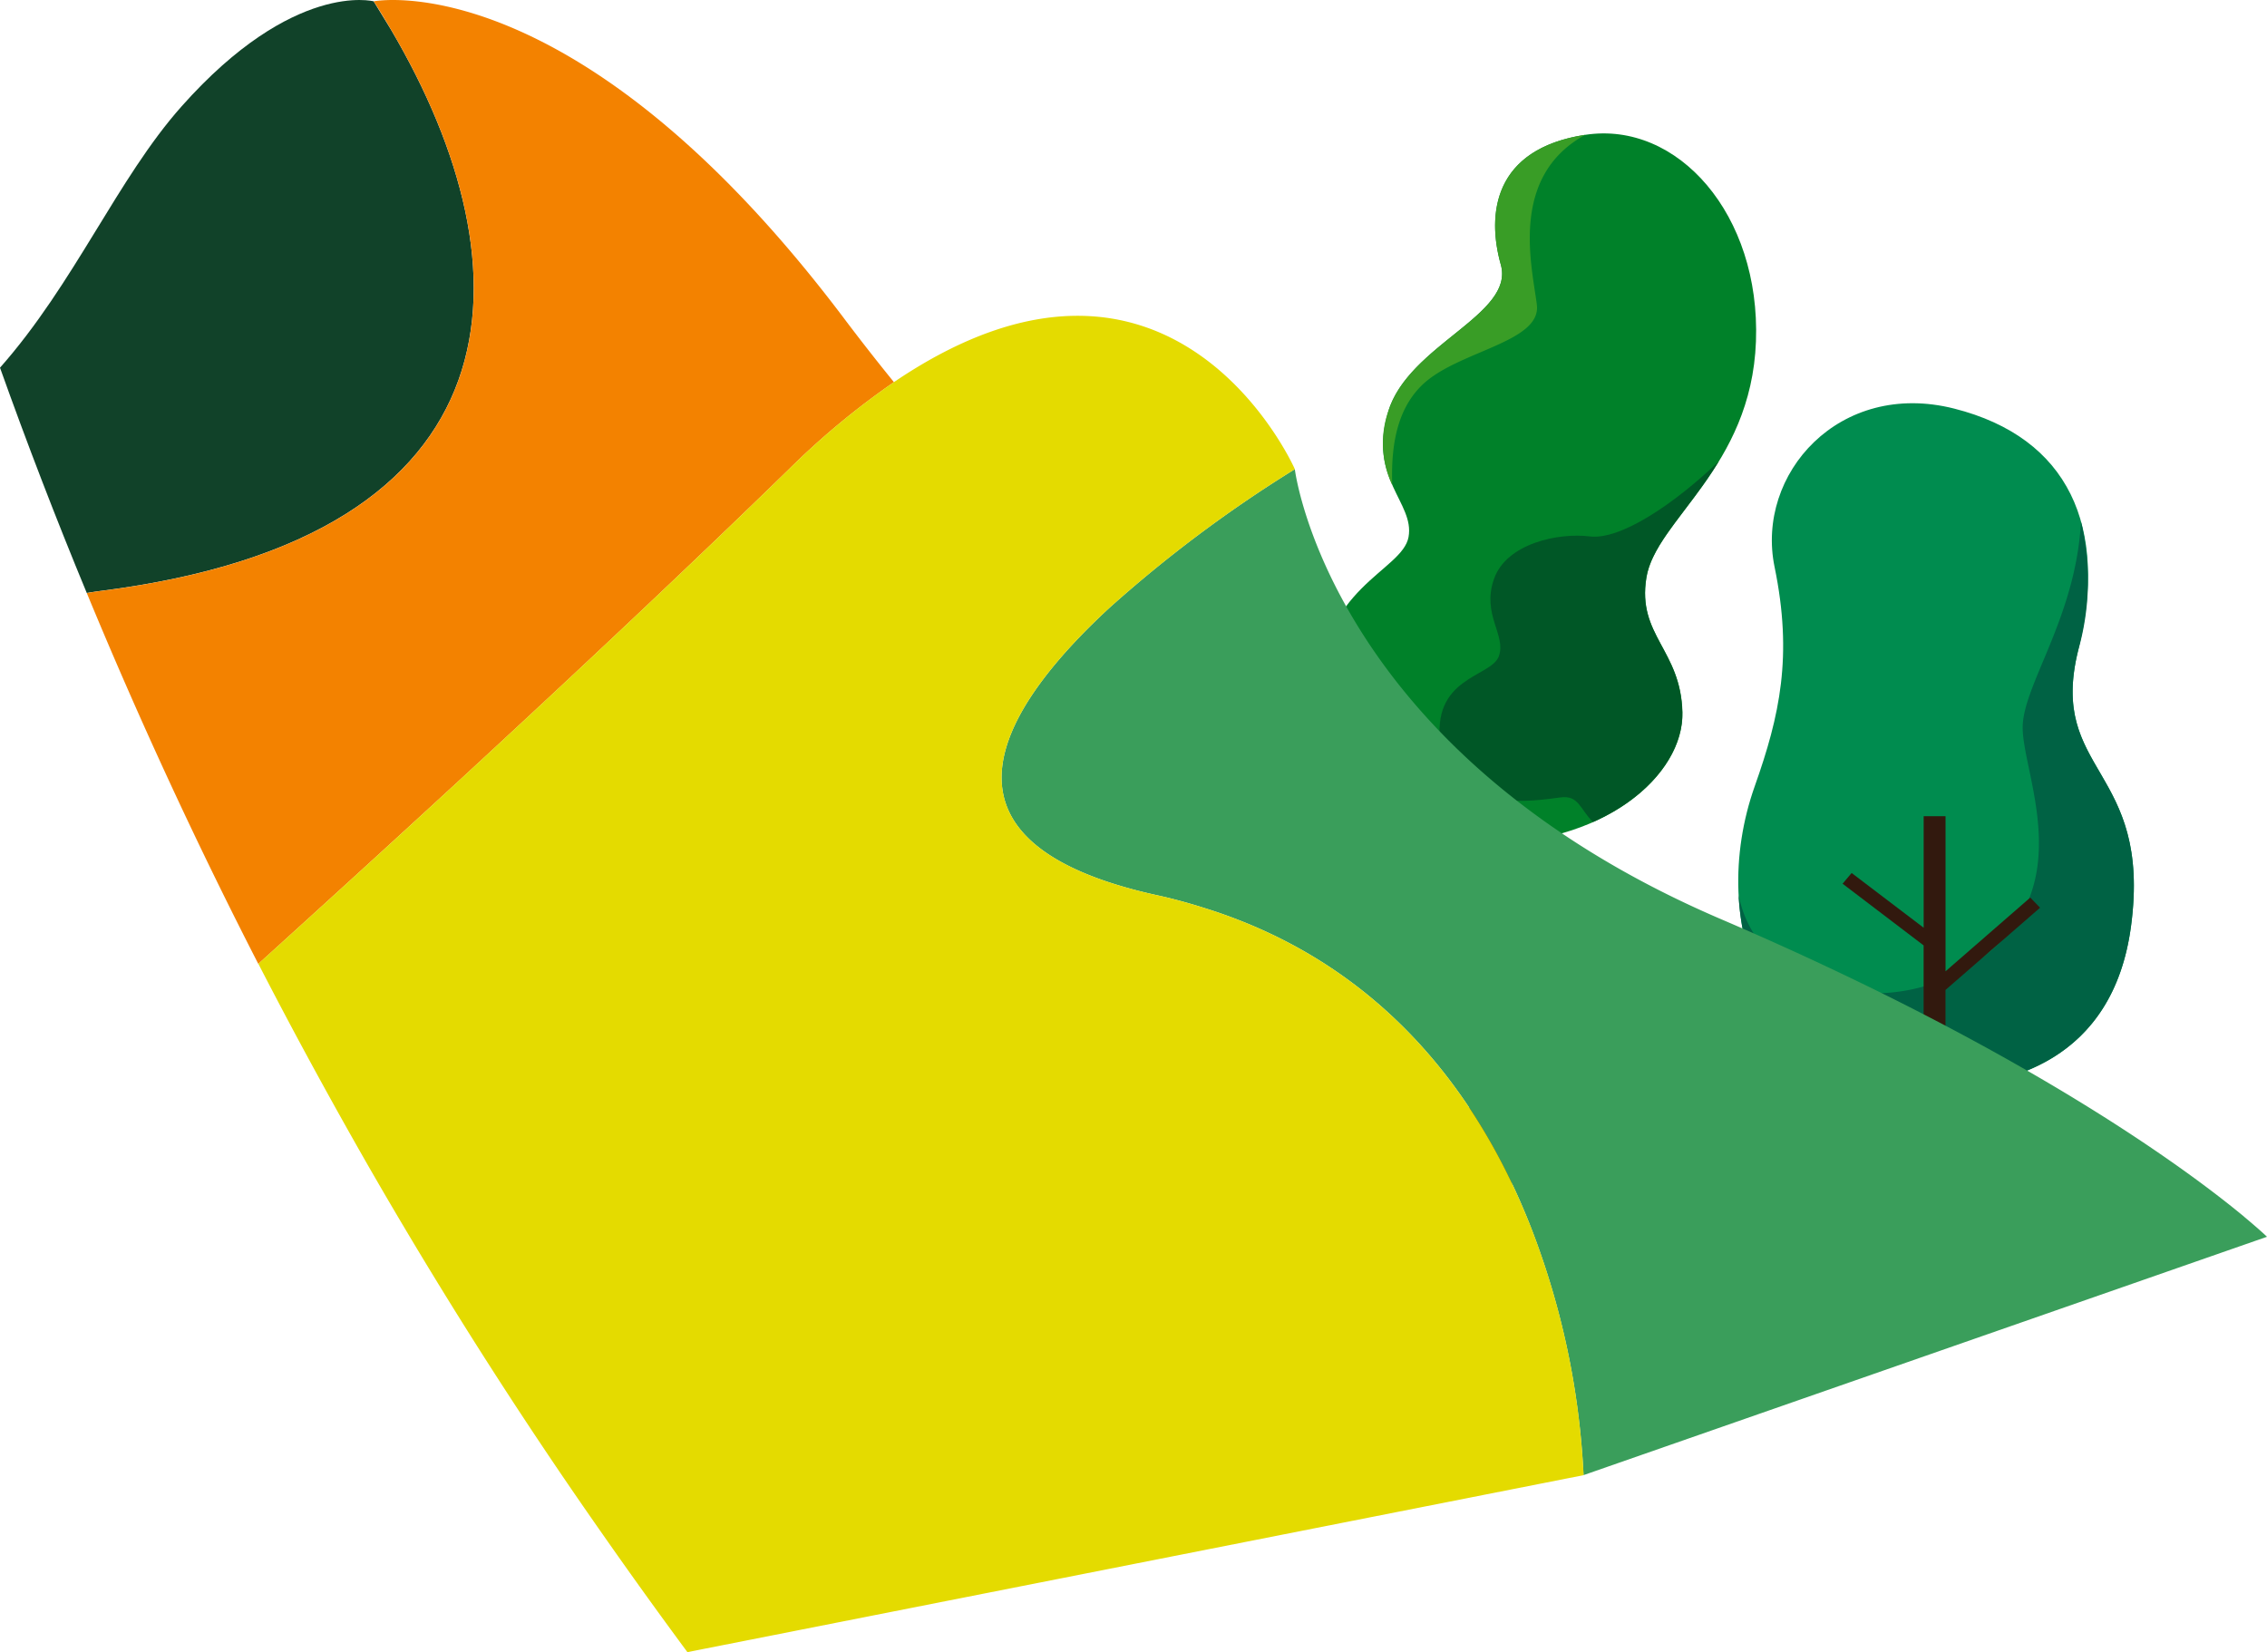 <svg xmlns="http://www.w3.org/2000/svg" width="136.627" height="99.582" viewBox="0 0 136.627 99.582"><g transform="translate(-63.052 -473.38)"><path d="M152,524.232c7.732.172,12.544-4.15,12.45-7.923s-2.735-4.621-2.17-8.111,6.319-6.6,6.6-14.242-4.716-13.3-10.28-12.45-5.942,4.811-5.094,7.829-5.564,4.81-6.791,8.865,1.6,5.471,1.227,7.546-5.376,3.019-5.471,9.62,5.282,8.771,9.526,8.866" fill="#008129"/><path d="M166.639,501.188c-2.654,2.544-5.916,4.757-7.78,4.524s-5.01.408-5.768,2.564.758,3.379.292,4.661-4.136,1.224-3.5,5.418,5.826,3.263,7.224,3.088c1.1-.137,1.158.7,1.95,1.484,3.472-1.54,5.444-4.192,5.383-6.618-.094-3.773-2.735-4.622-2.169-8.111.342-2.112,2.583-4.088,4.363-7.009" fill="#005726"/><path d="M155.676,491.761c-.273-2.266-1.718-7.723,2.919-10.256-5.565.849-5.942,4.81-5.094,7.829s-5.564,4.81-6.791,8.865a5.881,5.881,0,0,0,.25,4.41c-.11-2.923.539-4.8,1.808-6.028,2.121-2.051,7.18-2.554,6.907-4.821" fill="#399d26"/><path d="M151.958,522.927V527.2l-2.582-4.744H148.19l3.768,6.21c-.069,13.256-.907,17.371-1.535,18.209h4.4c-1.8-2.713-1.471-23.947-1.471-23.947Z" fill="#6d3c17"/><path d="M180.027,538.905c-10.66.218-14.152-9.87-11.219-18.141,1.506-4.249,2.3-7.835,1.194-13.209-1.155-5.6,3.9-11.3,10.821-9.548s9.309,7.16,7.479,14.561,4.455,7.062,3.183,16.629c-1.092,8.214-7.559,9.628-11.458,9.707" fill="#008c4f"/><path d="M191.484,529.2c1.272-9.568-5.013-9.23-3.183-16.629a15.27,15.27,0,0,0,.166-7.755c-.3,5.783-3.513,9.866-3.513,12.419,0,2.791,3.266,9.3-2.128,13.628s-13.792,2.553-14.992-3.533c.323,6.231,4.285,11.739,12.191,11.578,3.9-.08,10.366-1.493,11.458-9.707" fill="#006244"/><path d="M174.1,526.645l.546-.646,4.341,3.3v-6.723h1.318v9.349l5.107-4.444.59.611-5.7,4.957v17.86h-1.318V530.363Z" fill="#32190e"/><path d="M69.147,508.993c25.579-3.26,26.022-19.319,17.465-33.833l-1.039-1.7s-4.82-1.269-11.573,6.326c-3.877,4.359-6.447,10.668-10.948,15.757q2.452,6.87,5.229,13.578c.283-.045.565-.091.864-.129" fill="#114229"/><path d="M114.018,492.7C97.757,471.053,85.576,473.46,85.576,473.46c.362.562.7,1.127,1.039,1.7,8.554,14.518,8.111,30.577-17.468,33.837-.3.038-.58.084-.864.129q4.722,11.42,10.336,22.352c3.877-3.51,8.032-7.3,12.246-11.181,6.764-6.239,13.662-12.714,19.731-18.63a46.674,46.674,0,0,1,6.332-5.253q-1.464-1.8-2.91-3.713" fill="#f38200"/><path d="M198.326,546.737c-3.338-2.77-13.045-10.02-31.551-17.954-23.627-10.129-25.687-27.123-25.687-27.123a78.925,78.925,0,0,0-11.188,8.368c-6.733,6.228-11.5,14.173,2.937,17.323,1.085.237,2.109.533,3.1.853,10.655,3.435,16.288,11.432,19.25,18.827a47.5,47.5,0,0,1,3.3,15.262l41.192-14.367s-.438-.425-1.361-1.191" fill="#3a9e5b"/><path d="M155.19,547.032c-2.962-7.395-8.6-15.392-19.25-18.827-.995-.321-2.019-.616-3.1-.853-14.439-3.151-9.67-11.1-2.937-17.323a78.926,78.926,0,0,1,11.188-8.368s-7.322-16.661-24.159-5.252a46.665,46.665,0,0,0-6.332,5.252c-6.069,5.917-12.966,12.392-19.731,18.63-4.213,3.886-8.367,7.672-12.246,11.181q1.7,3.3,3.477,6.553,1.546,2.83,3.146,5.627,6.573,11.435,14.123,22.2,2.509,3.591,5.112,7.11l54.012-10.667h0a47.489,47.489,0,0,0-3.3-15.262" fill="#e4db00"/></g></svg>